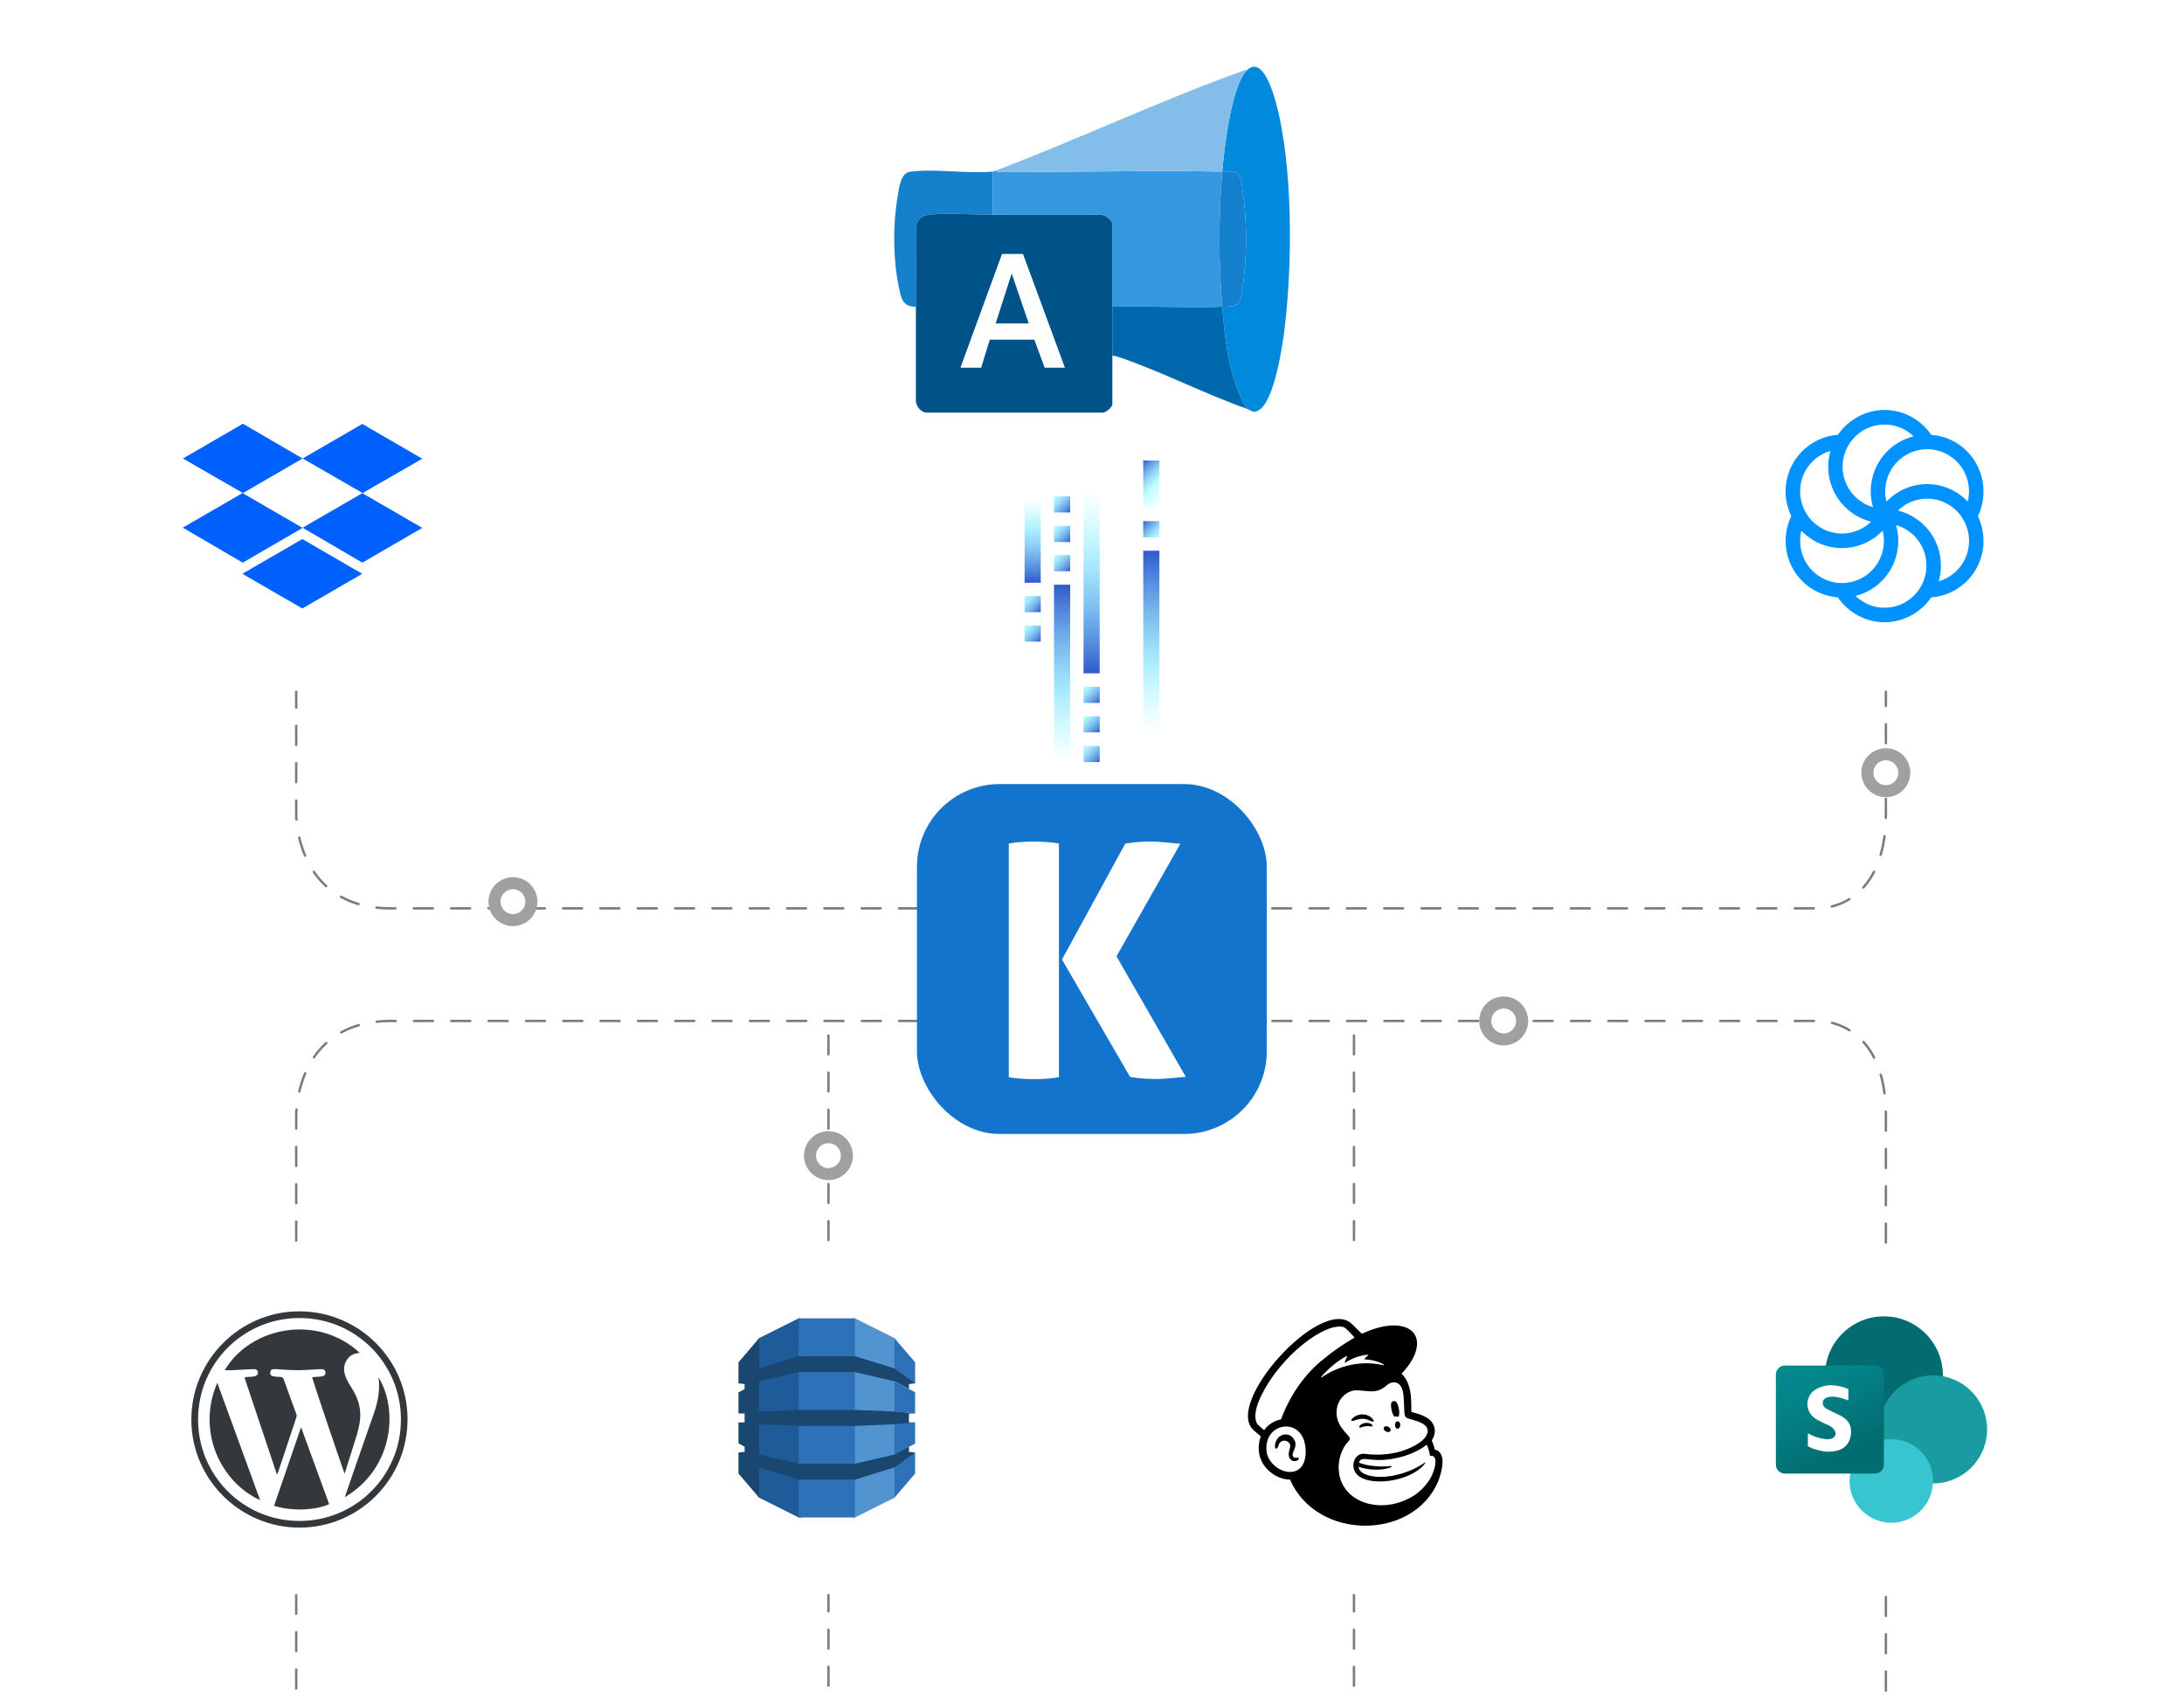 <?xml version="1.0" encoding="UTF-8"?><svg xmlns="http://www.w3.org/2000/svg" xmlns:xlink="http://www.w3.org/1999/xlink" viewBox="0 0 905.87 703.62"><defs><filter id="b" x="683" y="491.78" width="194" height="194" filterUnits="userSpaceOnUse"><feOffset dx="0" dy="0"/><feGaussianBlur result="c" stdDeviation="8"/><feFlood flood-color="#000" flood-opacity=".13"/><feComposite in2="c" operator="in"/><feComposite in="SourceGraphic"/></filter><filter id="d" x="27" y="491.78" width="194" height="194" filterUnits="userSpaceOnUse"><feOffset dx="0" dy="0"/><feGaussianBlur result="e" stdDeviation="8"/><feFlood flood-color="#000" flood-opacity=".13"/><feComposite in2="e" operator="in"/><feComposite in="SourceGraphic"/></filter><filter id="f" x="685" y="116.78" width="194" height="194" filterUnits="userSpaceOnUse"><feOffset dx="0" dy="0"/><feGaussianBlur result="g" stdDeviation="8"/><feFlood flood-color="#000" flood-opacity=".13"/><feComposite in2="g" operator="in"/><feComposite in="SourceGraphic"/></filter><filter id="h" x="29" y="116.78" width="193" height="194" filterUnits="userSpaceOnUse"><feOffset dx="0" dy="0"/><feGaussianBlur result="i" stdDeviation="8"/><feFlood flood-color="#000" flood-opacity=".13"/><feComposite in2="i" operator="in"/><feComposite in="SourceGraphic"/></filter><filter id="j" x="246" y="491.78" width="194" height="194" filterUnits="userSpaceOnUse"><feOffset dx="0" dy="0"/><feGaussianBlur result="k" stdDeviation="8"/><feFlood flood-color="#000" flood-opacity=".13"/><feComposite in2="k" operator="in"/><feComposite in="SourceGraphic"/></filter><filter id="l" x="465" y="491.78" width="194" height="194" filterUnits="userSpaceOnUse"><feOffset dx="0" dy="0"/><feGaussianBlur result="m" stdDeviation="8"/><feFlood flood-color="#000" flood-opacity=".13"/><feComposite in2="m" operator="in"/><feComposite in="SourceGraphic"/></filter><linearGradient id="o" x1="557.15" y1="748.07" x2="557.15" y2="674.67" gradientTransform="translate(-116.61 -432.23)" gradientUnits="userSpaceOnUse"><stop offset="0" stop-color="#6cffff" stop-opacity="0"/><stop offset=".41" stop-color="#6ad8fd" stop-opacity=".6"/><stop offset="1" stop-color="#2f59cc"/></linearGradient><linearGradient id="p" x1="594.15" y1="735.41" x2="594.15" y2="660.6" gradientTransform="translate(-116.61 -432.23)" gradientUnits="userSpaceOnUse"><stop offset="0" stop-color="#6cffff" stop-opacity="0"/><stop offset=".41" stop-color="#6ad8fd" stop-opacity=".6"/><stop offset="1" stop-color="#2f59cc"/></linearGradient><linearGradient id="q" x1="-357.72" y1="655.05" x2="-351.02" y2="648.35" gradientTransform="translate(123.18 -432.23) rotate(-180) scale(1 -1)" gradientUnits="userSpaceOnUse"><stop offset="0" stop-color="#6cffff" stop-opacity=".5"/><stop offset=".25" stop-color="#6ad8fd" stop-opacity=".6"/><stop offset="1" stop-color="#2f59cc"/></linearGradient><linearGradient id="r" x1="-360.91" y1="639.53" x2="-347.77" y2="626.39" gradientTransform="translate(123.18 -432.23) rotate(-180) scale(1 -1)" gradientUnits="userSpaceOnUse"><stop offset="0" stop-color="#6cffff" stop-opacity="0"/><stop offset=".41" stop-color="#6cffff" stop-opacity=".4"/><stop offset="1" stop-color="#2f59cc"/></linearGradient><linearGradient id="s" x1="-563.3" y1="1184.06" x2="-563.3" y2="1109.25" gradientTransform="translate(-110.53 1388.44) rotate(-180)" xlink:href="#o"/><linearGradient id="t" x1="-538.86" y1="1181.46" x2="-538.86" y2="1146.81" gradientTransform="translate(-110.53 1388.44) rotate(-180)" xlink:href="#o"/><linearGradient id="u" x1="718.81" y1="1110.34" x2="725.51" y2="1103.64" gradientTransform="translate(-293.83 1357.47) scale(1 -1)" xlink:href="#q"/><linearGradient id="v" x1="718.84" y1="1098.11" x2="725.54" y2="1091.4" gradientTransform="translate(-293.83 1357.47) scale(1 -1)" xlink:href="#q"/><linearGradient id="w" x1="743.25" y1="1072.7" x2="749.95" y2="1066" gradientTransform="translate(-293.83 1357.47) scale(1 -1)" xlink:href="#q"/><linearGradient id="x" x1="743.28" y1="1060.47" x2="749.98" y2="1053.77" gradientTransform="translate(-293.83 1357.47) scale(1 -1)" xlink:href="#q"/><linearGradient id="y" x1="743.28" y1="1048.14" x2="749.98" y2="1041.44" gradientTransform="translate(-293.83 1357.47) scale(1 -1)" xlink:href="#q"/><linearGradient id="z" x1="731.01" y1="1151.68" x2="737.72" y2="1144.98" gradientTransform="translate(-293.83 1357.47) scale(1 -1)" xlink:href="#q"/><linearGradient id="aa" x1="731.04" y1="1139.39" x2="737.75" y2="1132.69" gradientTransform="translate(-293.83 1357.47) scale(1 -1)" xlink:href="#q"/><linearGradient id="ab" x1="731.04" y1="1127.26" x2="737.75" y2="1120.56" gradientTransform="translate(-293.83 1357.47) scale(1 -1)" xlink:href="#q"/><linearGradient id="bc" x1="2610.72" y1="2333.51" x2="2717.45" y2="2518.37" gradientTransform="translate(28.86 -76.24) scale(.27)" gradientUnits="userSpaceOnUse"><stop offset="0" stop-color="#058f92"/><stop offset=".5" stop-color="#038489"/><stop offset="1" stop-color="#026d71"/></linearGradient></defs><g id="a"><line x1="561.59" y1="698.98" x2="561.59" y2="423.35" fill="none" stroke="#7c7c7c" stroke-dasharray="7.8 7.6" stroke-linecap="round" stroke-miterlimit="10"/><line x1="343.62" y1="698.98" x2="343.62" y2="423.35" fill="none" stroke="#7c7c7c" stroke-dasharray="7.8 7.6" stroke-linecap="round" stroke-miterlimit="10"/><path d="M122.86,700.17v-237.46s-.66-39.36,39.36-39.36h592.03s27.97-.88,27.97,39.36v240.91" fill="none" stroke="#7c7c7c" stroke-dasharray="7.88 7.6" stroke-linecap="round" stroke-miterlimit="10"/><path d="M122.86,161.67v175.63s-.66,39.36,39.36,39.36h592.03s27.97.88,27.97-39.36v-179.08" fill="none" stroke="#7c7c7c" stroke-dasharray="7.88 7.6" stroke-linecap="round" stroke-miterlimit="10"/><rect x="380.33" y="325.12" width="145.1" height="145.1" rx="34.3" ry="34.3" fill="#1274cc"/><path d="M463.09,396.55l26.5-46.68-1.1-.1c-2.03-.18-3.98-.35-5.84-.53-1.87-.18-3.59-.27-5.11-.27-1.41,0-2.97.04-4.75.13-1.75.09-3.68.32-5.73.67l-.34.06-26.24,48.04,28.25,48.69.33.05c2.15.36,4.12.58,5.85.67,1.75.09,3.35.14,4.75.14,1.5,0,3.24-.09,5.18-.27,1.9-.18,3.87-.36,5.9-.53l1.1-.1-28.76-50Z" fill="#fff"/><path d="M433.64,349.12c-3.44-.19-6.56-.17-9.64,0-1.63.09-3.3.27-4.98.54l-.6.1v96.93l.6.1c1.68.27,3.36.45,4.98.54,1.62.09,3.24.14,4.82.14s3.2-.05,4.82-.14c1.62-.09,3.3-.27,4.98-.54l.6-.1v-96.93l-.6-.1c-1.68-.26-3.36-.45-4.98-.54Z" fill="#fff"/><rect x="707.97" y="516.18" width="144.85" height="144.85" rx="34.3" ry="34.3" fill="#fff" filter="url(#b)"/><rect x="51.79" y="516.18" width="144.85" height="144.85" rx="34.3" ry="34.3" fill="#fff" filter="url(#d)"/><rect x="709.24" y="141.59" width="144.85" height="144.85" rx="34.3" ry="34.3" fill="#fff" filter="url(#f)"/><rect x="53.06" y="141.59" width="144.85" height="144.85" rx="34.3" ry="34.3" fill="#fff" filter="url(#h)"/><rect x="270.51" y="516.18" width="144.85" height="144.85" rx="34.3" ry="34.3" fill="#fff" filter="url(#j)"/><rect x="489.24" y="516.18" width="144.85" height="144.85" rx="34.3" ry="34.3" fill="#fff" filter="url(#l)"/><circle cx="212.76" cy="373.88" r="7.65" fill="#fff" stroke="#a0a0a0" stroke-miterlimit="10" stroke-width="5"/><circle cx="782.21" cy="320.41" r="7.65" fill="#fff" stroke="#a0a0a0" stroke-miterlimit="10" stroke-width="5"/><circle cx="623.7" cy="423.35" r="7.65" fill="#fff" stroke="#a0a0a0" stroke-miterlimit="10" stroke-width="5"/><circle cx="343.62" cy="479.2" r="7.65" fill="#fff" stroke="#a0a0a0" stroke-miterlimit="10" stroke-width="5"/></g><g id="n"><rect x="437.18" y="242.44" width="6.7" height="73.41" fill="url(#o)"/><rect x="474.19" y="228.37" width="6.7" height="74.81" fill="url(#p)"/><rect x="474.19" y="216.11" width="6.7" height="6.7" fill="url(#q)"/><rect x="474.19" y="190.96" width="6.7" height="19.58" fill="url(#r)"/><rect x="449.42" y="204.39" width="6.7" height="74.81" fill="url(#s)"/><rect x="424.98" y="206.98" width="6.7" height="34.65" fill="url(#t)"/><rect x="424.98" y="247.14" width="6.7" height="6.7" fill="url(#u)"/><rect x="424.98" y="259.34" width="6.7" height="6.7" fill="url(#v)"/><rect x="449.42" y="284.77" width="6.7" height="6.7" fill="url(#w)"/><rect x="449.42" y="296.98" width="6.7" height="6.7" fill="url(#x)"/><rect x="449.42" y="309.3" width="6.7" height="6.7" fill="url(#y)"/><rect x="437.18" y="205.79" width="6.7" height="6.7" fill="url(#z)"/><rect x="437.18" y="218.06" width="6.7" height="6.7" fill="url(#aa)"/><rect x="437.18" y="230.18" width="6.7" height="6.7" fill="url(#ab)"/></g><g id="aw"><path d="M529.02,41.83c-1.13-4.05-5.41-18.42-11.58-12.91-6.68,5.96-9.74,33.11-10.49,42.24,1.49.03,4.12-.28,5.36.08,2.35.69,2.72,5.41,3.05,7.49,1.4,8.68,1.72,19.17,1.26,27.96-.21,4.12-1,13.68-2.11,17.37-1.05,3.49-4.7,3.03-7.56,3.15,1.16,14.17,2.94,29.8,10.08,42.24,2.11.75,2.79,2.25,5.45.41,6.04-4.2,9.3-25.38,10.23-32.75,3.42-27.27,3.72-68.86-3.69-95.28Z" fill="#018add"/><path d="M456.33,89.03c1.69-.26,5.04,2.35,5.04,3.86v34.51h.4v-.19c14.96-.44,30.25.58,45.17,0-1.53-18.73-1.53-37.35,0-56.05-30.55-.69-61.2.39-91.77,0-.68,0-1.79.26-2.21-.41l-1.21.41v17.87c14.85-.05,29.71.04,44.57,0Z" fill="#3499e0"/><path d="M415.19,71.17c30.57.38,61.22-.69,91.77,0,.75-9.13,3.81-36.28,10.49-42.24-.75,0-1.42.25-2.12.5-34.32,12.42-68.19,28.3-102.35,41.33.42.67,1.53.4,2.21.41Z" fill="#83beea"/><path d="M379.89,94.1c.45-2.89,2.62-4.76,5.45-5.07,7.74-.83,18.33.03,26.42,0v-17.87c-10.73.94-23.61-1.26-34.09,0-4.21.5-4.71,6.67-5.31,10.09-2.08,11.83-1.98,25.74.4,37.52.93,4.61,1.37,8.41,7.13,8.45.03-11.03-.01-22.08,0-33.11Z" fill="#1581cc"/><path d="M506.95,127.21c2.86-.11,6.51.34,7.56-3.15,1.11-3.69,1.9-13.24,2.11-17.37.46-8.8.13-19.29-1.26-27.96-.33-2.08-.7-6.8-3.05-7.49-1.24-.36-3.87-.05-5.36-.08-1.53,18.7-1.53,37.33,0,56.05Z" fill="#1581cc"/><path d="M461.37,147.5c.73.01,1.83.28,2.53.52,17.67,5.92,35.34,15.14,53.13,21.43-7.15-12.44-8.92-28.07-10.08-42.24-14.92.58-30.62-.44-45.58,0v19.77" fill="#0069ae"/><path d="M461.37,147.11v-54.22c0-1.51-3.35-4.12-5.04-3.86-14.86.04-29.72-.05-44.57,0-8.09.03-18.68-.84-26.42,0-2.84.31-5,2.18-5.45,5.07,0,11.04.04,22.08,0,33.11-.03,13.06.03,26.14,0,39.2.27,2.24,2.25,4.77,4.63,4.68h72.63c1.47.19,4.23-2.26,4.23-3.47v-20.51ZM433.34,152.39l-4.29-11.63h-18.54l-3.58,11.63h-8.47l17.19-47.02h8.63l17.34,47.02h-8.27Z" fill="#005389"/><path d="M415.64,105.37l-17.19,47.02h8.47l3.58-11.63h18.54l4.29,11.63h8.27l-17.34-47.02h-8.63ZM412.97,134.11l6.66-20.72,7.05,20.72h-13.71Z" fill="#fefefe"/><polygon points="412.97 134.11 426.69 134.11 419.63 113.4 412.97 134.11" fill="#005389"/></g><g id="ax"><g id="ay"><path d="M814.39,233.01c-2.25,3.91-5.94,6.8-10.27,8.06.62-2.13.94-4.33.94-6.55,0-11.04-7.61-20.29-17.82-22.82,2.12-2.07,4.73-3.56,7.59-4.33,4.45-1.21,9.21-.58,13.2,1.75,8.3,4.82,11.16,15.54,6.37,23.89M781.67,252.01c-4.54,0-8.86-1.81-12.07-4.91,2.14-.53,4.2-1.35,6.1-2.46,9.5-5.52,13.67-16.77,10.74-26.92,7.27,2.09,12.61,8.83,12.61,16.8,0,9.64-7.8,17.49-17.39,17.49M748.96,233.01c-2.27-3.96-2.86-8.62-1.8-12.95,1.52,1.59,3.26,2.96,5.17,4.07,3.54,2.06,7.56,3.15,11.65,3.15,6.38,0,12.49-2.62,16.9-7.23,1.82,7.38-1.3,15.38-8.17,19.37-2.63,1.53-5.62,2.34-8.67,2.34-6.23,0-11.99-3.33-15.09-8.74M748.96,195.02c2.25-3.91,5.94-6.8,10.27-8.06-.62,2.13-.94,4.33-.94,6.55,0,11.03,7.6,20.29,17.81,22.81-5.44,5.29-13.91,6.57-20.77,2.58-4.02-2.34-6.9-6.11-8.1-10.62-1.21-4.48-.58-9.25,1.74-13.27M781.67,176.03c4.54,0,8.86,1.81,12.06,4.91-2.14.53-4.19,1.36-6.1,2.46-5.41,3.14-9.28,8.21-10.9,14.28-1.11,4.15-1.06,8.52.15,12.63-7.27-2.1-12.61-8.83-12.61-16.8,0-9.64,7.8-17.49,17.39-17.49M814.39,195.02c2.27,3.96,2.86,8.63,1.79,12.97-1.52-1.6-3.26-2.98-5.16-4.09-5.41-3.14-11.71-3.97-17.75-2.35-4.13,1.11-7.87,3.35-10.81,6.45-.72-2.88-.7-5.9.07-8.77,1.2-4.51,4.08-8.28,8.1-10.62,4.02-2.33,8.71-2.96,13.2-1.75,4.49,1.21,8.24,4.1,10.56,8.15M819.58,192.01c-3.12-5.44-8.17-9.33-14.2-10.96-1.43-.38-2.89-.63-4.36-.74-4.33-6.4-11.59-10.32-19.35-10.32s-15.13,4.09-19.34,10.31c-7.68.57-14.69,4.94-18.57,11.7-3.13,5.44-3.95,11.78-2.34,17.85.38,1.43.9,2.83,1.55,4.16-3.35,6.97-3.09,15.26.79,22.01,4.01,6.99,11.09,11.12,18.55,11.68,4.33,6.41,11.61,10.33,19.36,10.33s15.13-4.09,19.34-10.31c7.68-.57,14.69-4.94,18.57-11.69,4.02-6.99,4.04-15.22.79-22,3.35-6.97,3.09-15.26-.79-22.02" fill="#0092ff" fill-rule="evenodd"/></g><g id="az"><path d="M353.6,629.24h1l16.39-8.2.27-.39v-65.42l-.27-.39-16.39-8.19h-1.02v82.57" fill="#5294cf"/><path d="M332.27,629.24h-1.02l-16.38-8.2-.33-.57-.17-64.9.5-.72,16.38-8.19h1.03v82.57" fill="#1f5b98"/><path d="M331.28,546.67h23.31v82.57h-23.31v-82.57Z" fill="#2d72b8"/><path d="M379.57,586.1l-.55-.12-7.91-.74-.12.06-16.4-.66h-23.31l-16.4.66v-12.51h-.02s.02-.03.02-.03l16.4-3.8h23.31l16.4,3.8,6.03,3.21v-2.06l2.55-.28-.26-.51-8.07-5.77-.25.08-16.4-5.08h-23.31l-16.4,5.08v-12.57l-8.58,10.05v8.78l.07-.05,2.48.27v2.1l-2.55,1.36v8.73h.07s2.48.03,2.48.03v3.67l-2.14.03-.41-.04v8.74l2.55,1.37v2.13l-2.44.27-.11-.08v8.78l8.58,10.05v-12.57l16.4,5.08h23.31l16.45-5.1.22.1,7.96-5.68.35-.57-2.55-.28v-2.08l-.33-.13-5.45,2.94-.2.41-16.45,3.78h0s-23.31,0-23.31,0h0s-16.4-3.8-16.4-3.8v-12.55l16.4.65v.02h23.31l16.4-.67.37.17,7.66-.66.54-.26-2.55-.04v-3.67l2.55-.04" fill="#1a476f"/><path d="M370.99,608.48v12.57l8.58-10.05v-8.72l-8.53,6.19h-.05M370.99,603.17h.05s8.53-4.6,8.53-4.6v-8.77l-8.58.79v12.58M371.04,572.77h-.05s0,12.52,0,12.52l8.58.8v-8.77l-8.53-4.56M371.04,567.47l8.53,6.16v-8.72l-8.58-10.05v12.57l.05.02v.03" fill="#2d72b8"/></g><path id="ba" d="M578.33,587.42c.59-.08,1.18-.08,1.78,0,.31-.73.37-1.99.08-3.36-.43-2.03-1-3.27-2.19-3.08-1.19.19-1.23,1.67-.81,3.71.24,1.14.67,2.13,1.14,2.73h0ZM568.11,589.04c.85.38,1.38.62,1.58.41.36-.37-.67-1.79-2.31-2.5-1.93-.8-4.16-.53-5.84.7-.58.42-1.11,1-1.03,1.35.16.71,1.91-.52,4.31-.67,1.34-.08,2.44.33,3.29.71h0ZM566.39,590.02c-1.73.27-2.86,1.25-2.57,1.93.17.06.22.15.99-.15,1.14-.43,2.37-.56,3.57-.37.56.06.82.1.94-.09.28-.43-1.09-1.53-2.94-1.31ZM576.73,593.28c.65-1.31-2.08-2.66-2.73-1.34s2.09,2.65,2.73,1.33h0s0,0,0,0ZM579.72,589.37c-1.46-.03-1.52,3.02-.05,3.04,1.47.02,1.52-3.02.05-3.05h0s0,0,0,0ZM537.96,604.44c-.25.06-1.14.27-1.62-.45-.99-1.53,2.12-3.89.57-6.83-1.74-3.34-5.31-2.59-6.69-1.06-1.66,1.83-1.66,4.49-.95,4.6.82.11.78-1.24,1.41-2.22.45-.69,1.22-1.11,2.06-1.11.48,0,.95.14,1.35.4,2.21,1.45.26,3.39.44,5.47.26,3.18,3.51,3.13,4.12,1.72.08-.14.06-.32-.04-.45,0,.17.13-.25-.64-.07h0s0,0,0,0ZM595.17,601.18c-.64-2.24-.49-1.76-1.3-3.92.47-.7,2.92-4.58-.59-8.26-1.98-2.09-6.47-3.16-7.85-3.54-.28-2.17.89-11.2-4.11-15.84,3.97-4.12,6.45-8.65,6.44-12.53-.01-7.47-9.19-9.73-20.51-5.05l-2.39,1.01s-4.34-4.25-4.4-4.31c-12.9-11.25-53.23,33.58-40.33,44.46l2.82,2.39c-.76,2.04-1.03,4.23-.78,6.4.64,6.38,6.87,11.53,12.89,11.52,11.02,25.4,51.14,25.44,61.53.58.33-.85,1.74-4.7,1.74-8.09s-1.92-4.82-3.15-4.82h0ZM534.85,610.37c-4.35-.12-9.06-4.04-9.53-8.69-1.18-11.7,14.17-14.37,16.04-2.35.87,5.66-.89,11.17-6.51,11.03h0s0,0,0,0ZM531.32,588.57c-2.9.57-5.45,2.21-7.01,4.48-.93-.78-2.67-2.29-2.98-2.86-2.48-4.75,2.71-13.94,6.36-19.13,8.99-12.83,23.07-22.55,29.6-20.78,1.06.3,4.57,4.37,4.57,4.37,0,0-6.52,3.62-12.56,8.66-8.14,6.27-14.29,15.39-17.98,25.27h0ZM576.92,607.88s-6.82,1.01-13.27-1.35c1.18-3.85,5.15,1.16,18.4-2.64,2.92-.84,6.75-2.48,9.74-4.84.64,1.48,1.1,3.04,1.36,4.64.7-.13,2.72-.1,2.18,3.45-.63,3.79-2.24,6.87-4.95,9.71-1.69,1.83-3.71,3.34-5.94,4.45-1.25.65-2.54,1.2-3.88,1.64-10.21,3.34-20.67-.33-24.05-8.21-.27-.6-.5-1.22-.68-1.86-1.44-5.19-.22-11.42,3.6-15.34.23-.25.47-.55.47-.92-.03-.32-.16-.62-.37-.87-1.34-1.93-5.95-5.23-5.03-11.61.67-4.58,4.68-7.81,8.41-7.62l.95.06c1.62.1,3.04.3,4.37.36,2.23.09,4.24-.23,6.61-2.21.8-.67,1.45-1.25,2.53-1.43.89-.22,1.83-.07,2.6.43,1.91,1.27,2.18,4.34,2.28,6.58.05,1.28.21,4.39.26,5.27.12,2.03.65,2.32,1.74,2.67.61.2,1.17.35,2.01.59,2.52.71,4.01,1.43,4.96,2.35.49.48.81,1.1.91,1.77.3,2.17-1.68,4.85-6.93,7.29-8.92,4.14-17.88,2.76-19.18,2.61-3.85-.52-6.04,4.45-3.73,7.86,4.32,6.38,23.37,3.82,28.89-4.07.13-.19.02-.3-.14-.19-7.98,5.46-18.53,7.3-24.52,4.97-.91-.35-2.81-1.23-3.04-3.18,8.32,2.57,13.55.14,13.55.14,0,0,.39-.53-.1-.48h0ZM547.93,571c3.19-3.69,7.13-6.9,10.66-8.71.02-.01.05-.02.07-.02.08,0,.14.06.14.14,0,.02,0,.05-.02.07-.28.51-.82,1.59-.99,2.41,0,.01,0,.02,0,.03,0,.08.06.14.14.14.03,0,.06,0,.08-.02,2.19-1.5,6.01-3.1,9.35-3.3h.01c.08,0,.14.07.14.15,0,.04-.02.09-.06.11-.55.43-1.05.92-1.47,1.48-.02.02-.03.05-.03.08,0,.08.06.14.14.14,2.35.02,5.66.84,7.83,2.05.14.08.04.36-.12.33-13.27-3.05-23.5,3.53-25.67,5.12-.02.01-.05.02-.08.02-.08,0-.15-.07-.15-.15,0-.03.01-.06.03-.09h-.01,0Z"/><g id="bb"><circle cx="781.41" cy="570.29" r="24.45" fill="#036c70"/><circle cx="801.79" cy="592.71" r="22.41" fill="#1a9ba1"/><circle cx="784.47" cy="614.1" r="17.32" fill="#37c6d0"/><path d="M740.32,566.22h37.36c2.06,0,3.73,1.67,3.73,3.73v37.36c0,2.06-1.67,3.73-3.73,3.73h-37.36c-2.06,0-3.73-1.67-3.73-3.73v-37.36c0-2.06,1.67-3.73,3.73-3.73Z" fill="url(#bc)"/><path d="M764.37,587.59c-1.59-.98-3.35-1.66-5.01-2.54-1.56-.83-3.6-1.37-3.3-3.74.19-1.5,2.23-2.43,4.91-2.12,1.87.21,3.58.69,5.67,1.53,0-1.35.05-3.41.02-4.77,0,0-1.7-.63-2.09-.73-4.09-1.08-7.06-1.33-10.95.63-4.76,2.39-5.34,8.77-1.11,12.05,1.17.91,2.58,1.5,3.91,2.19,1.11.58,2.4.91,3.32,1.7.81.7,1.6,1.52,1.62,2.71.01.65-.4,1.33-1.07,1.76-.9.58-2.06.59-3.01.5-2.49-.23-4.75-1.01-7.41-2.39,0,1.02-.03,3.88-.03,5.29,0,.05,1.51.82,2.06,1.01,3.77,1.25,6.91,1.82,10.72.67,2.86-.86,4.66-3.25,5.07-6.35.41-3.16-.58-5.72-3.32-7.4Z" fill="#fff"/></g><path id="bd" d="M125.52,190.12l-24.84,14.39,24.84,14.39-24.84,14.41-24.86-14.52,24.86-14.39-24.79-14.28,24.86-14.41,24.77,14.41ZM100.53,237.93l24.86-14.41,24.86,14.41-24.86,14.39-24.86-14.39ZM125.52,218.83l24.86-14.39-24.86-14.32,24.77-14.32,24.86,14.41-24.86,14.3,24.86,14.39-24.86,14.41-24.77-14.48Z" fill="#0061ff"/><g id="be"><circle cx="125.09" cy="588.61" r="43.42" fill="#fff"/><path d="M124.29,543.76c24.77.09,44.81,20.19,44.75,44.87-.06,24.78-20.08,44.79-44.81,44.81-24.74.01-44.96-20.23-44.86-44.93.1-24.74,20.28-44.84,44.91-44.75ZM82.16,588.59c0,23.26,18.71,42.04,41.95,42.09,23.31.05,42.15-18.69,42.19-42,.05-23.29-18.75-42.13-42.04-42.15-23.32-.01-42.1,18.75-42.1,42.06Z" fill="#33383d"/><path d="M114.84,611.35c-4.48-13.39-8.92-26.65-13.35-39.91-.02-.07.02-.16.05-.29,1.22-.35,2.51-.14,3.76-.4,1.2-.25,1.74-.74,1.68-1.64-.07-.97-.69-1.44-1.99-1.38-2.99.13-5.98.31-8.97.44-.92.04-1.83,0-2.81,0,10.81-18.24,38.73-23.34,56.04-7.15-2.88.08-4.85,1.45-5.97,3.99-.89,2.01-.64,4.04.13,6.02.67,1.73,1.67,3.29,2.65,4.85,2.43,3.87,3.76,8.02,3.3,12.64-.28,2.76-1.03,5.43-1.85,8.07-1.5,4.81-3.02,9.61-4.56,14.48-.5-.96-13.07-38.19-13.47-39.87,1.3-.46,2.7-.17,4.02-.47.49-.11.95-.21,1.24-.65.35-.52.38-1.08.08-1.62-.3-.55-.8-.78-1.43-.74-1.98.11-3.96.17-5.93.32-4.06.3-8.1.04-12.14-.25-.61-.04-1.23-.08-1.85-.06-.82.02-1.28.49-1.38,1.29-.1.85.22,1.45,1.12,1.65,1.08.24,2.19.25,3.28.32.61.04.93.29,1.14.87,1.75,4.86,3.53,9.72,5.31,14.57.16.44.14.83,0,1.26-2.58,7.74-5.16,15.48-7.74,23.23-.04.11-.16.2-.34.43Z" fill="#33383d"/><path d="M124.98,592.1c3.85,10.53,7.69,21.06,11.54,31.59-4.49,2.19-14.34,3.35-22.85.71,3.7-10.75,7.4-21.5,11.09-32.25.08-.02.15-.03.23-.05Z" fill="#33383d"/><path d="M90.13,573.39c5.98,16.38,11.85,32.48,17.77,48.68-16.77-7.72-26.35-28.96-17.77-48.68Z" fill="#33383d"/><path d="M143,620.83c1.6-4.63,3.12-9.06,4.66-13.48,2.49-7.16,5.01-14.3,7.49-21.46,1.64-4.74,2.53-9.6,1.86-14.75,8.34,13.57,6.05,37.9-14,49.69Z" fill="#33383d"/></g></g></svg>